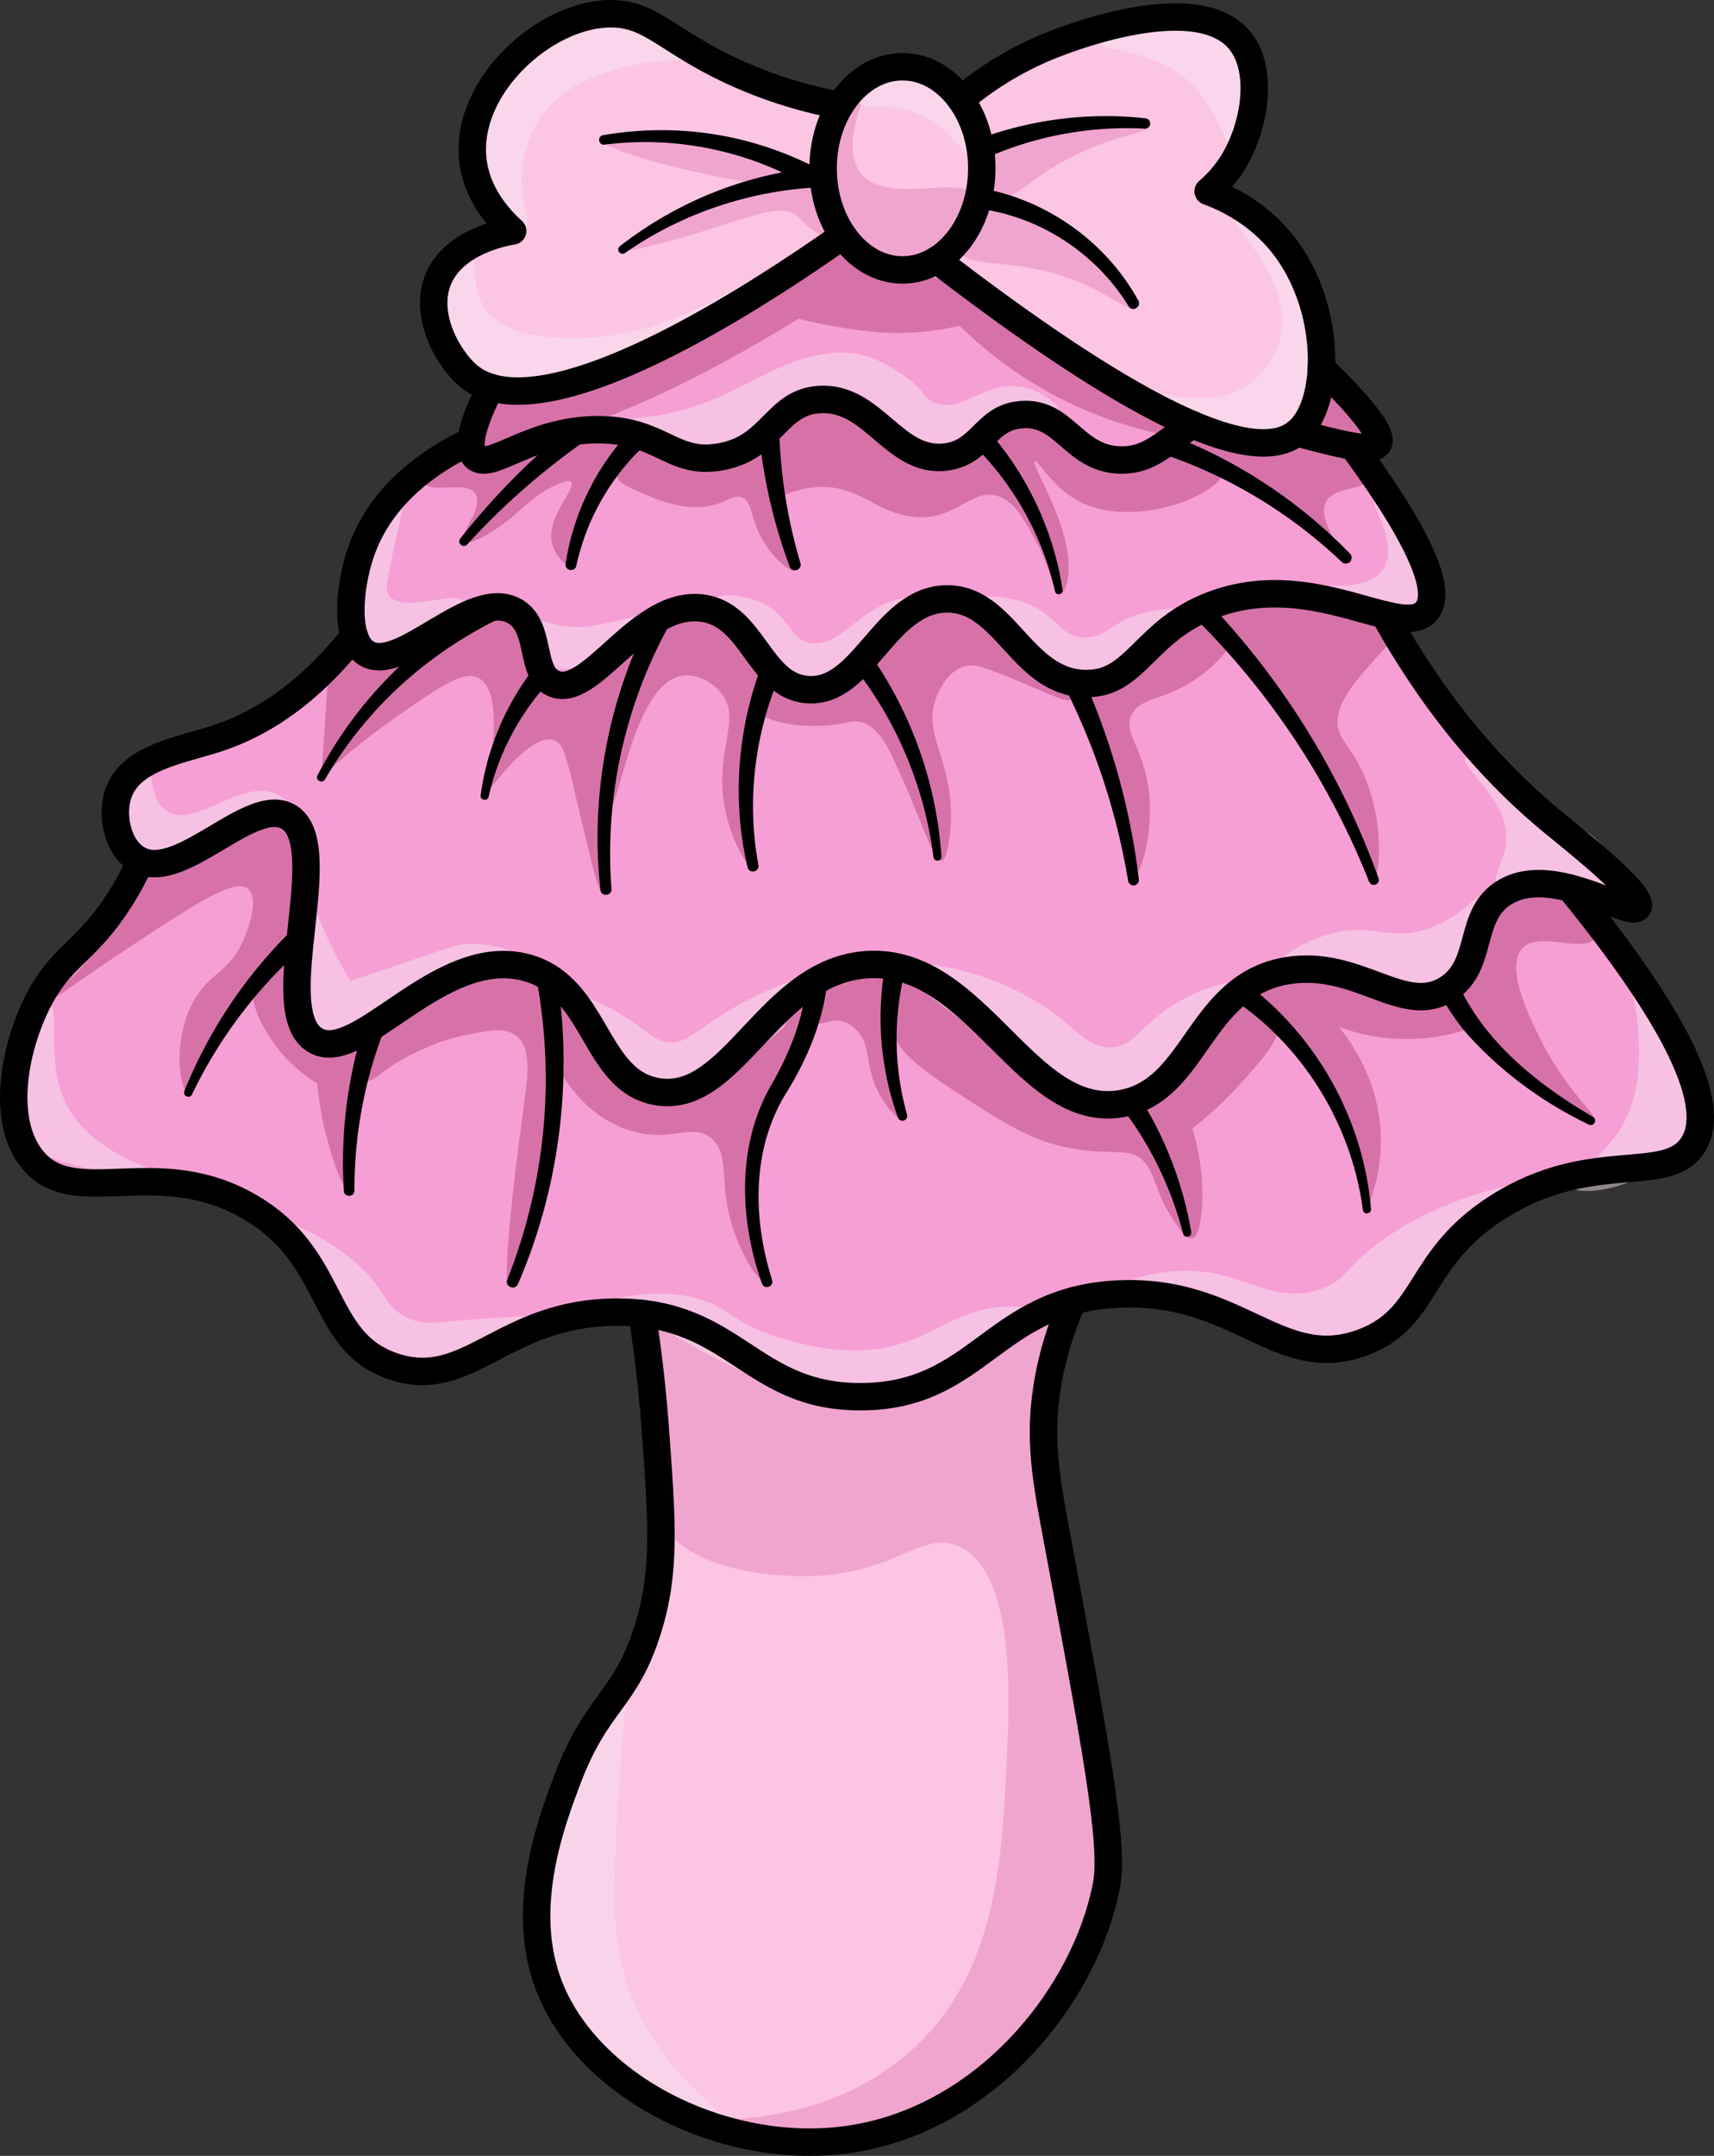 <svg xmlns="http://www.w3.org/2000/svg" viewBox="15.46 3.36 250 314.28">
  <rect x="15.46" y="3.36" width="250" height="314.28" fill="#333333" stroke="none"/>
  <defs>
    <style>
      .cls-1{fill:none;stroke:#000;stroke-linecap:round;stroke-linejoin:round;stroke-width:4px}.cls-4{fill:#f7e8f3}.cls-5{fill:#fcc5e2}.cls-6{fill:#e27fba}.cls-4,.cls-6{opacity:.46}.cls-8{fill:#f69fd4}.cls-9{fill:#d772a9}
    </style>
  </defs>
  <g id="color">
    <path d="M169.72 228.04c5.5 29.46 8.25 44.18 7.15 50.05-3.04 16.17-17.83 34.7-38.3 37.27-17.97 2.26-38.17-8.07-43.4-23.49-3.76-11.09.8-23.12 3.06-29.1 4.36-11.51 8.46-11.36 11.75-21.96 2.6-8.38 2.07-15.46 1.02-29.62-.36-4.78-.94-10.27-1.89-16.32 14.06 1.58 17 12.24 32.04 12.13 14.88-.1 18.33-10.58 30.81-13.96-1.68 3.71-3.04 7.9-3.77 12.53-1.27 8.06-.06 13.94 1.53 22.47Zm-34.2-200.11c0 .42 0 .83.05 1.24-.47.03-.95.07-1.45.12.53.29 1.04.58 1.53.87.34 2.88 1.33 5.48 2.77 7.57-11.97 8.44-38.72 25.93-51.41 22.14-1.22-.36-2.31-.92-3.24-1.7-2.79-2.34-6.55-8.63-4.43-13.96 2.27-5.7 9.96-7 10.89-7.15-1.91-1.73-5.17-5.24-5.78-10.21C83.14 16.31 94.53 5.7 104.19 5.4c6.18-.18 8.39 3.94 18.38 8.51a65.958 65.958 0 0 0 15.44 4.85c-1.56 2.52-2.49 5.71-2.49 9.17Z" class="cls-5"/>
    <path d="M158.46 25.17c.13.9.2 1.82.2 2.76 0 1.52-.18 2.98-.51 4.35-.95 3.98-3.18 7.24-6.06 9.01-1.52.93-3.21 1.45-5 1.45-3.45 0-6.55-1.94-8.67-5.01-1.44-2.09-2.43-4.69-2.77-7.57-.04-.33-.07-.66-.08-.99-.04-.41-.05-.82-.05-1.24 0-3.46.93-6.65 2.49-9.17 2.12-3.44 5.4-5.64 9.08-5.64 3.37 0 6.4 1.84 8.51 4.78 1.44 2 2.45 4.5 2.86 7.27Z" class="cls-5"/>
    <path d="M158.15 32.28c.33-1.37.51-2.83.51-4.35 0-.94-.07-1.86-.2-2.76-.41-2.77-1.42-5.27-2.86-7.27 3.41-2.86 7.92-5.87 13.61-8.07 2.53-.98 21.22-8.18 27.24-.34 3.31 4.33 2.03 12.27-1.02 17.36-1.25 2.08-2.7 3.53-3.75 4.43 2.67.99 7.52 3.24 11.23 8.17 3.9 5.17 5.55 11.96 5.28 17.58-.19 4.18-1.44 7.71-3.6 9.45-2.42 1.94-6.85 2.36-15.16-1.17-8.15-3.45-20.01-10.7-37.34-24.02 2.88-1.77 5.11-5.03 6.06-9.01Z" class="cls-5"/>
    <path d="M189.43 65.31c-1.46.83-2.73 1.87-4.05 2.8-1.93 1.36-3.95 2.48-6.78 2.33-6.6-.34-7.9-7.04-14.1-6.61-2.95.2-4.38 1.84-5.97 3.39-1.29 1.26-2.67 2.46-5.04 2.78-7.58 1.04-10.58-8.85-18.5-8.37-3.54.21-5.25 2.33-7.37 4.41-1.72 1.7-3.71 3.37-7.17 3.96-5.1.88-7.27-1.62-11.68-3.05-1.5-.49-3.27-.85-5.5-.91-1.02-.03-1.99.01-2.92.1-8.48.81-13.55 5.84-15.58 3.86-.43-.42-.7-1.12-.6-2.31.13-1.59.92-4.04 2.84-7.82 12.69 3.79 39.44-13.7 51.41-22.14 2.12 3.07 5.22 5.01 8.67 5.01 1.79 0 3.48-.52 5-1.45 17.33 13.32 29.19 20.57 37.34 24.02Z" class="cls-8"/>
    <path d="M158.53 67.22c1.59-1.55 3.02-3.19 5.97-3.39 6.2-.43 7.5 6.27 14.1 6.61 2.83.15 4.85-.97 6.78-2.33 1.32-.93 2.59-1.97 4.05-2.8 8.31 3.53 12.74 3.11 15.16 1.17-.2-3.29 2.23-5.93 4.9-6.05 3.24-.15 5.9 3.47 5.3 5.94-.25 1-1 1.69-1.6 2.11 6.69 9.59 13.36 20.72 10.34 24-.42.45-1.26 1.72-6.14.54-6-1.45-15.2-5.21-25.13-1.42-.56.21-1.1.44-1.6.68-8.56 3.98-9.88 10.9-16.91 10.77-.58-.01-1.13-.07-1.66-.17-7.97-1.5-10.5-12.29-18.59-12.17-5.51.09-8.76 5.16-12.3 9-2.3 2.49-4.73 4.47-7.97 4.22-2.26-.17-3.88-1.35-5.28-2.9-3.01-3.33-5-8.36-10.13-8.99-2.01-.25-3.91.25-5.71 1.17-6.43 3.23-11.58 11.67-15.88 9.84-.72-.31-1.21-.81-1.58-1.45-1.5-2.58-.87-7.3-4.15-9.12-.67-.38-1.38-.56-2.13-.6-6.27-.33-14.94 9.55-19.44 6.76-.85-.53-1.42-1.42-1.78-2.54-1.06-3.29-.26-8.52.9-11.99 2.88-8.68 10.42-13.72 16.14-16.41-.1 1.19.17 1.89.6 2.31 2.03 1.98 7.1-3.05 15.58-3.86.93-.09 1.9-.13 2.92-.1 2.23.06 4 .42 5.5.91 4.41 1.43 6.58 3.93 11.68 3.05 3.46-.59 5.45-2.26 7.17-3.96 2.12-2.08 3.83-4.2 7.37-4.41 7.92-.48 10.92 9.41 18.5 8.37 2.37-.32 3.75-1.52 5.04-2.78Zm68.24 80.21c5.2-3.51 2.72-10.74 8.22-13.99 2.82-1.68 6.27-1.41 9.48-.58 19.44 23.86 20.7 33.38 17.83 37.58-3.92 5.73-14.73.37-28.19 8.81-12.1 7.59-10.16 16.17-19.83 19.82-12.15 4.6-18.17-7.85-35.68-7.04-2.49.11-4.68.47-6.64 1.01-12.48 3.38-15.93 13.86-30.81 13.96-15.04.11-17.98-10.55-32.04-12.13-1.14-.13-2.35-.2-3.64-.2-16.67.01-21.63 11.6-32.6 7.93-10.95-3.66-8.18-15.94-21.14-23.35-13.73-7.85-25.66.88-31.72-7.05-4.76-6.22-2.08-17.69 1.76-24.23 3.21-5.47 6.47-6.19 11.01-13.21 1.3-2 2.35-3.99 3.21-5.87 6.2 2.72 16.05-9.44 21.46-6.47 3.75 2.06 2.66 9.88 1.85 17.42-.72 6.7-1.21 13.17 2.12 15.18 2.3 1.4 5.3-.04 8.79-2.28 6.18-3.98 13.91-10.5 22.05-8.29 1.08.29 2.04.7 2.9 1.22 7.37 4.3 7.86 15.35 16.04 16.84 9.07 1.65 14.19-10.92 23.44-16.23 2.2-1.26 4.63-2.11 7.4-2.27 1.41-.08 2.74.03 4.02.29 13.29 2.75 20.24 22.2 32.98 19.97.43-.08.85-.17 1.25-.3 7.52-2.16 9.65-11.12 15.99-16.05 1.88-1.46 4.12-2.56 6.99-3.03 10.3-1.68 16.93 6.77 23.35 2.64.05-.03.1-.07.15-.1Z" class="cls-8"/>
    <path d="M141.19 99.7c3.54-3.84 6.79-8.91 12.3-9 8.09-.12 10.62 10.67 18.59 12.17h.01c.53.1 1.08.16 1.66.17 7.03.13 8.35-6.79 16.91-10.77.5-.24 1.04-.47 1.6-.68 9.93-3.79 19.13-.03 25.13 1.42 8.26 14.84 17.22 24.19 24.65 30.29 3.09 2.54 13.38 10.65 12.33 12.34-.65 1.05-4.99-1.52-9.9-2.78-3.21-.83-6.66-1.1-9.48.58-5.5 3.25-3.02 10.48-8.22 13.99-.05.03-.1.07-.15.1-6.42 4.13-13.05-4.32-23.35-2.64-2.87.47-5.11 1.57-6.99 3.03-6.34 4.93-8.47 13.89-15.99 16.05-.4.13-.82.22-1.25.3-12.74 2.23-19.69-17.22-32.98-19.96-1.28-.27-2.61-.38-4.02-.3-2.77.16-5.2 1.01-7.4 2.27-9.25 5.31-14.37 17.88-23.44 16.23-8.18-1.49-8.67-12.54-16.04-16.84-.86-.52-1.82-.93-2.9-1.22-8.14-2.21-15.87 4.31-22.05 8.28-3.49 2.25-6.49 3.69-8.79 2.29-3.33-2.01-2.84-8.48-2.12-15.18.81-7.54 1.9-15.36-1.85-17.42-5.41-2.97-15.26 9.19-21.46 6.47-.19-.09-.38-.19-.56-.3-2.83-1.74-3.85-6.44-2.65-9.69 1.92-5.18 9.27-6.18 14.54-7.93 5.68-1.89 12.69-5.89 19.81-14.88.36 1.12.93 2.01 1.78 2.54 4.5 2.79 13.17-7.09 19.44-6.76h.01c.75.04 1.46.22 2.13.6 3.28 1.82 2.65 6.54 4.15 9.12.37.64.86 1.14 1.58 1.45 4.3 1.83 9.45-6.61 15.88-9.84 1.8-.92 3.7-1.42 5.71-1.17 5.13.63 7.12 5.66 10.13 8.98 1.4 1.56 3.02 2.74 5.28 2.91 3.24.25 5.67-1.73 7.97-4.22Z" class="cls-8"/>
  </g>
  <g id="shadow">
    <path d="M87.01 59.84c-3.5 4.86-3.49 6.89-2.84 7.85 2.73 4.02 21.27-4.07 24.79-5.6 11.33-4.94 22.47-11.97 22.98-12.26.15.03 7.06 1.83 13.28 2.04 2.39.08 5.89-.02 10.21-1.02 2.29 2.25 5.08 4.64 8.45 6.92 8.6 5.8 17.07 8.21 22.93 9.3a47.217 47.217 0 0 0-6.34-6.31c-4.48-3.69-7.63-4.89-13.03-8.24a97.96 97.96 0 0 1-10.62-7.64 94.852 94.852 0 0 1-20.32-5.81c-5.1 4.63-13.73 11.3-26.02 15.87A80.075 80.075 0 0 1 87 59.84Zm-23.58 40.5-1.11 16.35c2.35-2.17 6.02-5.37 10.89-8.77 6.51-4.55 9.82-6.81 12-5.74 4.38 2.15 1.14 16.38.94 17.25 2.57-3.49 7.28-9.22 10.18-8.15 1.47.54 1.77 2.57 4.07 12.22 2.02 8.49 2.49 9.86 2.81 9.83.5-.05.38-3.6.77-14.43.23-6.42.35-7.39.76-8.81.42-1.45 1.64-5.07 3.93-9.53 1.16-2.26 1.77-3.12 1.45-3.47-1.19-1.33-11.86 8.96-15.85 6.23-3.07-2.1-.19-9.71-3.19-11.11-.54-.25-1.26-.3-7.15 2.68-6.44 3.27-6.38 3.74-8.17 3.96-3.46.42-4.9-1.19-8.55-.26-1.7.43-2.98 1.19-3.78 1.74Z" class="cls-9"/>
    <path d="M103.88 122.07c1.83.29 3.86-19.45 11.31-20.24 2.11-.22 4.33 1.1 5.52 2.63 2.92 3.78-.95 8.19.38 16.21.95 5.72 3.98 9.91 4.6 9.7.74-.24-2.73-6.59-1.02-14.55.4-1.85 1.08-3.84 2.17-8.94.86-4.05.83-4.69.79-5.1-.38-3.92-3.58-8.14-7.98-9.35-4.72-1.29-8.85 1.44-9.7 2-10.59 7.02-7.89 27.34-6.07 27.62Z" class="cls-9"/>
    <path d="M140.7 100.21c-5.29 2.6-7.98 3.9-9.52 3.22-1.81-.8-2.05-2.52-3.24-2.41-1.55.13-3.32 3.25-2.51 5.24 1.24 3.05 9.52 3.43 13.53 2.43.33-.08.97-.26 1.79-.13 2.55.42 4.03 3.42 4.72 4.85 4.27 8.91 6.08 15.55 7.28 15.45.79-.07 1.29-3.04 1.4-5.62.39-9.14-4.24-12.72-2.12-18.2.26-.67 1.45-3.73 4.03-4.53 1.55-.48 3.02.05 10.72 3.32 3.47 1.47 4.42 1.9 4.72 1.53.67-.8-2.33-4.62-5.11-7.28-3.14-3-7.26-6.93-12.77-6.77-2.42.07-7.02 1-8.24 3.62-.24.52-.02.75-.23 1.44-.56 1.81-2.31 2.77-4.46 3.83Zm40.02 31.01c-.85-.05.07-5.38-2.19-13.09-2.55-8.68-6.97-12.95-5.22-15.11 1.16-1.44 3.18.36 6.36-1.1 4.85-2.22 4.5-8.35 8.55-9.06 2.02-.36 3.79.87 3.99 1.01 1.94 1.38 2.32 3.59 2.4 4.1-.74.92-1.87 2.18-3.45 3.45-5.28 4.23-9.13 3.28-10.6 6.05-1.41 2.66 1.58 4.59 2.43 10.93.89 6.71-1.35 12.89-2.28 12.84Z" class="cls-9"/>
    <path d="M215.85 131.67c.68-.1 1.81-8.13-1.57-15.58-2.01-4.43-4.03-5.19-3.7-8.04.33-2.85 2.74-5.57 5.62-8.81 2.2-2.48 2.85-2.68 2.79-3.49-.29-3.71-14.35-4.88-18.1-5.2-7.13-.6-8.27.3-8.61 1-.68 1.4 1.09 3.38 3.51 6.4 0 0 5.1 6.36 12.26 17.49 4.25 6.61 5.54 9.87 6.13 11.49 1.09 2.99 1.37 4.78 1.7 4.73ZM20.42 150.59c.31.39 6.16-4 13.48-8.85 10.2-6.76 15.82-10.42 17.74-8.81 1.59 1.33.21 5.86-1.15 8.43-1.83 3.46-3.82 3.75-5.87 6.51-4.29 5.76-3.06 14.49-1.71 14.78 1.07.22 1.48-4.73 6.33-11.3 4.34-5.89 6.69-5.56 8.91-10.46 2.24-4.94 1.76-9.51 1.53-11.4-.37-3.08-.87-7.31-3.23-8.17-2.77-1.01-4.49 3.94-11.32 5.96-4.63 1.37-6.6-.1-9.31 1.99-2.38 1.83-2.41 4.14-3.71 7.46-3.63 9.23-12.09 13.37-11.69 13.87Z" class="cls-9"/>
    <path d="M66.4 176.95c1.23-.17-1.02-7.83 1.89-17.92.48-1.66 1.57-5.02.7-5.52-.7-.4-1.77 1.54-3.85 1.81-2.52.33-5.67-1.89-6.72-4.63-1.6-4.16 2.08-8.37.74-9.36-.94-.69-3.29.96-4.23 1.78-.45.39-1.86 1.65-2.38 3.66-.67 2.59.55 4.84 1.7 6.89 2.15 3.83 5.19 6.24 7.49 7.66.15 1.79.46 4.27 1.19 7.15.14.55 2.22 8.65 3.49 8.48Z" class="cls-9"/>
    <path d="M68.96 160.81c.71.36 1.52-.63 3.74-2.13 0 0 4.82-3.24 10.64-4.43 3.4-.69 5.77-1.17 7.4.09 2.42 1.86 1.67 6.29.94 11.57-1.47 10.58-2.91 24.55-2.04 24.77.61.15 3-6.41 4.54-12.67 1.6-6.53 1.98-11.49 2.69-20.94.03-.42.18-2.41.09-5.02-.05-1.51-.08-2.26-.26-2.98-.57-2.3-2.31-4.18-3.74-5.02-2.66-1.56-7.17.37-16.09 4.28-4.29 1.89-5.85 2.81-7.03 4.65-1.92 2.98-2.13 7.21-.88 7.83Z" class="cls-9"/>
    <path d="M126.57 189.83c-.53.19-2.02-2.18-3.15-4.68-3.76-8.36-1.04-12.94-4.09-15.74-2.92-2.68-6.09.9-12.6-1.45-7.32-2.64-10.26-9.69-10.64-10.64-1.48-3.7-2-8.76-.43-9.53 1.01-.49 2.62.89 3.86 1.97 5.74 5.01 4.91 9.46 8.33 11.41 4.91 2.81 13.04-2.69 14.43-3.62 6.89-4.65 9.21-11.25 11.07-10.51 1.26.5 1.01 3.83.95 4.58-.32 4.27-2.6 6.69-4.6 9.96-3.04 4.97-4.28 10.05-4.68 13.11-1.07 8.29 2.39 14.83 1.53 15.15Z" class="cls-9"/>
    <path d="M134.57 152.47c.72.51 1.97-.77 3.91-.17.89.27 1.46.79 1.79 1.11 1.96 1.85 1.53 4.21 2.47 7.15 1.14 3.56 3.7 6.11 4.17 5.87.67-.33-3.59-5.94-2.64-13.02.69-5.11 3.57-7.13 2.37-8.96-1.38-2.11-6.9-2.02-9.94.78-2.58 2.38-3.16 6.5-2.13 7.24Z" class="cls-9"/>
    <path d="M146.06 154.77c.74 1.49 2 3.33 8.26 7.4 7.3 4.76 10.95 7.14 16.17 8.34 7.03 1.61 9.78-.28 12 2.38 1.68 2.02 1.48 4.77 4.77 9.28.67.92 1.45 1.86 2.13 1.7.22-.05 1.05-.36 1.36-4.17.21-2.61.16-6.61-1.36-11.83 1.88-1.48 4.61-3.81 7.49-7.06 3.59-4.05 5.51-6.29 4.94-8.77-.56-2.4-3.35-4.53-5.53-4.15-2.15.37-2.61 2.98-5.28 6.88-1.35 1.98-4.41 6.44-8.17 8.09-6.1 2.67-14.54-1.9-19-5.65-6.08-5.11-7.46-10.95-14.03-12.65-2.02-.52-3.17-.3-3.91.26-2.19 1.64-1.47 6.65.17 9.96Z" class="cls-9"/>
    <path d="M214.83 179.67c.94-2.23 2.11-5.84 2.04-10.35-.13-8.44-4.52-14.3-6.13-16.26 1.57.58 3.42 1.12 5.53 1.45 6.04.93 11.09-.32 14.09-1.36-.45-1.99-1.38-4.58-3.59-5.75-2.45-1.3-4.14.39-8.63.35-5.13-.04-5.67-2.26-11.65-2.69-1.02-.07-7.79-.55-8.68 1.8-.72 1.91 2.75 4.82 4.08 6.02 4.51 4.08 9.78 11.62 12.94 26.77Z" class="cls-9"/>
    <path d="M247.85 166.51c.6-.71-3.97-4.04-7.83-11.91-1.62-3.3-5-10.2-2.55-12.94 2.49-2.79 9.08.94 10.81-1.7 1.07-1.64-.46-4.58-1.96-6.13-2.89-2.98-8.13-3.26-11.15-1.19-2.24 1.53-1.28 3.01-4.9 9.48-2.01 3.6-2.95 4.28-2.93 6.1.03 2.77 2.25 4.82 4.91 7.09 1.63 1.39 14.56 12.43 15.6 11.2ZM77.3 73.66c1 1.84 6.18-.38 7.49 1.7 1.29 2.05-2.59 6.09-1.7 6.95.75.72 4.29-1.3 6.8-3.37 2.08-1.71 4.21-4.06 7.66-5.28.36-.13.94-.31 1.2-.05.92.9-3.78 5.11-2.74 9.07.4 1.51 1.68 3.16 2.72 3.03 2-.26 1.27-6.57 5.41-13.27 1.84-2.97 4.01-3.36 3.72-4.62-.48-2.09-6.43-3.67-11.51-2.17-5.04 1.49-6.51 5.21-10.21 4.6-2.44-.41-3.11-2.24-5.11-1.87-2.48.46-4.52 3.84-3.74 5.28Z" class="cls-9"/>
    <path d="M105.38 72.64c.22 1.05 1.37 1.57 3.32 2.43 2.88 1.26 7.51 3.29 11.91 1.57 1.29-.5 2.11-1.15 3.06-.77 1.24.5 1.34 2.21 2 4.04 1.46 4.09 5.03 6.98 5.7 6.6.83-.47-3.29-5.51-3.53-13.62-.1-3.35.51-5.86-.67-6.46-1.29-.66-2.57 2.06-5.88 2.84-4.53 1.06-6.74-2.96-11.02-1.8-2.8.75-5.26 3.38-4.89 5.17Z" class="cls-9"/>
    <path d="M129.89 75.53c.95-.41 2.54-.99 4.55-1.15 6.29-.49 8.56 3.76 14.34 4.34 6.26.63 8.62-4.7 12.72-2.85 2.01.91 3.1 2.85 4.77 5.83 2.46 4.39 2.9 8.29 3.87 8.21.54-.04.85-1.27.94-1.62 1.69-6.87-5.42-17.23-4.72-17.7.45-.31 2.46 3.65 6.26 5.74 8.05 4.45 21.36-.94 21.4-4.53.02-2.04-4.23-4.49-7.83-4.28-3.23.19-4.05 2.4-7.52 2.51-1.51.05-3.28-.75-6.77-2.34-6.65-3.04-8.14-4.56-10.3-3.87-2.16.68-1.71 2.53-4 3.87-1.06.62-3.61 1.67-13.89-2.27-7.93-3.04-9.83-4.98-12.28-3.82-2.65 1.25-3.67 5.03-3.7 7.53-.05 3.29 1.59 5.62 2.17 6.38Z" class="cls-9"/>
    <path d="M210.34 83.32c.63-.49-2.81-4.41-1.43-6.87 1.27-2.25 5.62-1.56 5.94-3.19.26-1.31-2.45-2.24-2.23-3.89.2-1.55 2.72-1.66 2.87-3.06.13-1.27-1.87-1.73-4.79-4.72-1.97-2.02-2.23-3.01-3-2.94-1.79.17-.89 5.49-3.83 7.47-3.18 2.14-7.03-2.16-13.26-.31-1.57.47-4.59 1.71-4.55 3.12.06 2.16 7.21 1.67 14.74 6.51 5.52 3.55 8.86 8.42 9.54 7.89Z" class="cls-9"/>
    <path d="M111.84 225.12c-1.96-3.75.02-6.14-.33-15.33-.24-6.3-1.4-11.45-2.4-14.95 2.04.44 5.16 1.23 8.82 2.61 9.67 3.65 11.27 7.03 15.88 8.61 14.31 4.91 32.25-16.13 36.11-12.38 1.05 1.02.4 3.23.08 4.37-.89 3.24-.48 13.3.36 33.43.81 19.66 6.66 18.61 6.64 33.45 0 5.66-.04 26.29-15.39 39.47-17.92 15.38-42.7 8.57-45.04 7.88 6.05.32 19.6.08 30.69-9.06 13.53-11.15 14.33-28.09 15.06-43.66.4-8.47 1.27-27.06-7.02-30.77-5.42-2.42-9.16 4.01-21.7 4.34-1.62.04-17.41.29-21.76-8.03Zm29.92-210.33c1.25.57-4.22 9.32-.8 13.76 3.85 4.99 15.32-.14 17.19 3.69 1.13 2.31-1.91 6.45-5.12 8.36-5.35 3.18-11.11.09-11.44-.1-5.75-3.21-6.75-10.49-6.21-14.89.78-6.41 5.39-11.28 6.37-10.83Zm18.73 17.38c1.81.69 3.75-1.14 6.43-3.02 9.06-6.36 16.47-6.11 16.26-7.49-.3-1.98-15.1.32-20.04 1.23-1.44.27-3.66.72-4.64 2.48-1.26 2.27-.04 6.02 2 6.8Z" class="cls-6"/>
    <path d="M155.47 39.83c-.57-1.85 1.54-4.83 3.19-6.34.46-.42.87-.79 1.4-1.06 5.45-2.75 16.21 8.9 16.94 9.7.67.73 4.89 5.42 4.17 6.26-.56.65-3.46-1.84-8.17-3.83-9.55-4.03-16.62-1.77-17.53-4.72Zm-49.24-.07c.24.58 4.61-.63 8.34-1.67 9.59-2.67 14.69-5.42 17.19-3.23.61.53 1.33 1.6 3.06 2.55.75.42 2.29 1.27 2.87.84.64-.48.3-2.68-3.38-9.69-3.41.55-8.29 1.58-13.88 3.66-7.29 2.72-14.53 6.75-14.21 7.54Z" class="cls-6"/>
    <path d="M103.51 23.76c.16-1.44 11.43-2.68 21.75 1.69 2.41 1.02 7.86 3.66 7.53 4.64-.73 2.16-29.54-3.99-29.28-6.33Z" class="cls-6"/>
  </g>
  <g id="highlight">
    <path d="M59.43 124.95c.38-.28-.6-4.15-3.33-5.67-5.13-2.86-12.09 5.05-16.34 2.3-2.93-1.89-1.6-6.91-3.44-7.29-2.09-.43-7.26 5.36-5.23 10.16 1.69 4.01 6.75 5.77 10.56 3.67.46.22.94.35 1.44.39 0 0 .72.04 1.46-.23 2.29-.83 7.51-6.58 11.03-6.19 2.31.26 3.5 3.11 3.84 2.87Zm24.25 16.03c-1.77.09-2.58.48-9.45 2.81-3.33 1.13-6.01 2.02-7.66 2.55-.64-1.03-1.56-2.61-2.55-4.6-2.53-5.09-3.69-9.29-3.9-9.23-.13.04.51 1.62.7 3.72.33 3.51-.34 6.61-1.09 10.45-.65 3.32.73 6.91 4.32 7.78 3.86.94 6.43-2.07 9.29-4.04 4.24-2.94 8.6-4.5 13.65-5.01 5-.5 7.97.87 8.17.22.29-.92-5.27-4.97-11.48-4.66Zm53.62 4.04c-.25-.54-8.05.98-16.34 6.17-4.36 2.73-5.62 4.44-8.17 4.09-2.68-.38-3.4-2.56-9.19-5.36-1.55-.75-4.09-1.96-4.69-1.24-.15.18-.49.8.82 2.64 3.44 4.83 6.61 11.39 13.44 11.11 6.1-.25 12.16-5.31 16.49-9.19.39-.35.63-1.27 1.39-2.36 2.9-4.17 6.43-5.48 6.26-5.86Zm50.04 4.38c-5.42 3.1-6.24 6.44-9.7 6.64-2.88.17-4.77-2-7.23-4-9.66-7.89-23.02-9.14-23.77-7.59-.23.48.69 1.34 9.31 7.82 14.48 10.9 15.69 11.37 17.46 11.49 6.52.46 11.88-4.22 19.24-10.64 1.86-1.62 5.84-5.1 5.16-6.25-.68-1.16-6.06.02-10.47 2.54Zm45.21-13.09c.81-2.83 1.65-3.95 1.26-4.27-.81-.67-4 4.56-9.94 6.66-5.93 2.1-8.32-1.15-15.08 1-4.8 1.52-8.92 4.85-8.49 5.97.28.74 2.38.14 5.93.11 9.69-.07 12.46 4.21 24.82-1.85 1.07-2.05.3-3.41 1.5-7.62Z" class="cls-4"/>
    <path d="M250.12 128.81c-.51-2.32-2.49-3.7-3.39-4.31-15.92-10.81-17.18-11.02-17.52-10.58-.96 1.25 6.92 6.23 5.87 12.77-.39 2.47-2 4.79-1.28 5.36.7.55 2.38-1.48 4.81-1.28 1.61.13 2.88 1.18 3.79 2.21.34.38.73.7 1.09.91.96.56 2.39.8 3.47.45.26-.08 1.79-.52 2.69-2.07.86-1.49.56-2.98.45-3.47Zm8.52 21.99c-1.88-3.42-4.68-7.09-5.54-6.68-.88.42 1.3 4.53 1.39 11.41.04 2.86.08 6.55-1.61 10.35-2.96 6.67-9.05 8.75-8.35 10.33.58 1.3 5.13.86 8.52-.52.99-.4 7.41-3.13 9.31-9.79 1.57-5.51-.97-10.11-3.72-15.11Zm-41.39 33.24c-5.93 4.19-5.35 6.09-9.45 7.35-7.66 2.34-11.54-3.72-21.74-2.66-7.8.81-13.18 5.15-13.06 5.44.11.28 5.16-2.8 11.53-1.87 2.99.44 3.92 1.42 8.35 3.46 6.86 3.17 11.39 5.25 15.95 4.83 5.64-.52 9.56-5.27 13.43-8.91 6.56-6.17 7.98-10.53 14.98-14.08 3.09-1.57 5.16-1.92 5.11-2.11-.14-.47-13.65.47-25.09 8.55Zm-69.48 14.9c-7.39 2.63-14.61.57-18.38-.51-7.54-2.15-7.51-5-13.79-6.13-9.22-1.66-17.64 2.98-17.58 3.2.03.12 2.56-1.22 6.35-1.15 5.39.09 6.77 2.89 18.16 8.33 2.46 1.17 5.47 2.51 9.55 3.3 0 0 2.37.46 4.73.59 11.4.62 29.61-10.06 28.69-12.28-.11-.27-.51-.4-1.64-.45-6.91-.34-11 3.3-16.09 5.11Zm-62.3-3.32c-6 .42-8.58 1.18-11.29-.51-1.62-1.01-2.34-2.32-3.01-3.32-5.85-8.91-18.51-11.86-18.46-11.98.03-.06 3.46.83 5.1 3.81.67 1.21.64 2.36.83 2.63 3.88 5.34 7.84 13.34 13.65 16.83 5.96 3.58 12.8-.54 17.59-2.71 2.33-1.05 6.27-3.17 5.96-4.25-.35-1.19-5.77-.82-10.38-.5Zm-60.51-31.66c-2.96-6.36-.5-14.29-2.65-14.82-.19-.05-.86-.15-2.31 1.5-3.49 3.95-6.43 12.29-2.7 17.92 2.08 3.13 7.01 4.26 16.88 6.51.84.19 9.28 2.1 9.56 1.21.35-1.16-14.32-2.74-18.78-12.31Zm47.23-73.79c-.48-.62-.46-1.33.51-5.87 1.47-6.91 2.39-9.93 1.84-10.18-.39-.18-1.35 1.14-2.35 2.52-.74 1.02-1.68 2.33-2.6 4.52-.89 2.12-3.04 7.23-1.48 12.6.8 2.75 1.95 3.4 2.29 3.56 1.02.5 2.06.25 4.11-.28 2.45-.63 5.06-1.34 7.16-3.69.86-.97 1.6-1.79 1.34-2.36-.75-1.69-8.73 1.89-10.82-.81Zm44.43 1.78c-.06-.18-.66-.23-6.89 1.03-6.97 1.41-8.06 1.83-10.21 1.79-2.05-.05-5.03-.52-8.65-2.63.34.64.87 1.66 1.5 2.94 2.13 4.27 2.04 5.33 3.14 5.54 2.15.41 4.22.31 6.15-.28 2.15-.67 3.39-1.76 4.6-2.63 5.76-4.15 10.54-5.2 10.35-5.74Zm35.99-.56c-.13-.7-2.17-.93-3.31-.97-7.71-.22-10.99 7.75-15.83 6.64-3.15-.72-2.77-4.32-7.66-6.13-2.42-.9-5.73-1.2-6.38 0-.76 1.4 2.31 4.4 4.6 6.64 4.03 3.94 6.11 5.97 9.19 6.13 3.28.16 5.96-1.88 9.35-4.47 2.75-2.1 2.88-3.03 5.97-4.97 2.33-1.46 4.21-2.16 4.08-2.86Zm31.03 1.02c-5.84 1.03-6.6 4.03-10.08 3.89-3.79-.16-3.99-3.75-9.45-5.36-4.04-1.19-8.46-.56-8.68.48-.13.64 1.36 1.27 3.94 2.8 7.57 4.46 7.22 6.35 10.92 7.4 4.84 1.37 9.35-.76 11.61-1.83 4.04-1.91 8.28-5.5 7.65-6.95-.59-1.35-5.26-.53-5.92-.41Zm32.3-16.03c-.66.33 3.64 6.44 1.28 9.96-3.12 4.64-15.41 1.09-15.57 2.04-.11.63 5.25 2.06 9.96 3.06 7.2 1.54 10.82 2.28 11.93.99 2.99-3.45-6.63-16.54-7.59-16.05Zm-45.96-12.76c.27-1.01-2.32-3.22-5.36-3.83-5.57-1.12-8.56 3.93-12.77 2.3-1.88-.73-1.2-1.71-5-4.29-3.21-2.18-5.45-2.67-6.18-2.81-1.32-.25-2.72-.31-4.24-.13-8.64.99-14.12 7.23-24.62 8.98-3.01.5-5.21.43-5.4 1.31-.28 1.33 4.16 3.94 8.68 4.6 6.75.99 12.57-2.54 12.94-2.77 2.67-1.67 3.33-3.05 6.47-4.12 1.25-.43 4.54-1.56 6.64 0 1.23.92.93 1.92 1.95 3.34 2.56 3.54 8.7 3.12 9.06 3.09 4.57-.37 4.76-3.01 10.62-4.4 4.24-1 6.97-.29 7.22-1.26Zm27.95-28.81c-.49-.28-2.12-1.19-2.63-.7-1.34 1.31 8.48 9.38 7.06 17.79-.59 3.47-3.03 6.61-5.83 8.14-5.5 3.02-12.58 0-12.77.77-.09.36 1.52 1.08 4.24 2.14 6.57 2.57 9.86 3.85 11.78 3.48 4.99-.97 7.57-6.97 7.92-7.79 3.86-9.28-3.23-20.11-9.77-23.83ZM182.1 8.3c-5.32.69-5.96 1.1-5.99 1.44-.09 1.16 6.89.57 12.26 5.11 5.13 4.33 5.59 10.65 7.77 10.38 1.38-.17 2.08-2.79 2.41-3.99 1.14-4.24.42-10.76-3.73-13.32-1.72-1.06-5.38-.58-12.72.38Zm-74.12-1.34c-1.75-.25-13.01-1.84-19.55 6.34-4.37 5.45-5.41 13.72-2.1 18.89 1.75 2.74 4.82 4.75 5.78 4.12.98-.64-.9-3.56-.51-8.17.05-.56.4-4.2 2.66-7.57 3.26-4.85 8.62-6.38 11.64-7.24 7.08-2.02 11.98-.57 12.22-1.67.25-1.14-4.66-3.92-10.13-4.69Zm-9.49 45.68c-3.06-.08-9.98-.34-12.51-4.6-2-3.37-.72-8.33-1.99-8.61-.72-.16-1.63 1.32-1.94 1.89-3.21 5.92-1.67 13.41 4.76 16.42 3.64 1.7 7.35 1.07 11.12.26 7.97-1.71 12.02-2.22 15.02-3.59 7.94-3.63 13.65-9.66 13.1-10.46-.74-1.09-11.96 9.08-27.57 8.68Z" class="cls-4"/>
    <path fill="#f7e8f3" d="M156.81 19.82c-2.99-4.41-9.14-7.39-13.21-5.46-1.79.85-3.4 2.75-2.99 3.81.5 1.32 3.66.23 7.4 1.28 6.82 1.91 9.33 9.14 10.64 8.48.96-.48.41-4.77-1.85-8.11Zm-8.96 2.43z" opacity=".46"/>
    <path fill="#f7e8f3" d="M121.21 312.34c-.9.97-24.06-8.84-27.48-29.91-2.96-18.23 10.5-34.63 12.76-33.87.86.29.05 3.09-.6 13.18-.94 14.53-1.42 21.95.51 29.11 3.85 14.23 15.48 20.77 14.81 21.49Z" opacity=".45"/>
  </g>
  <g id="liknework">
    <path d="M84.17 67.66c-5.72 2.69-13.26 7.73-16.14 16.41-1.16 3.47-1.96 8.7-.9 11.99.36 1.12.93 2.01 1.78 2.54 5.04 3.12 15.32-9.65 21.58-6.16 4.09 2.27 2.1 9.02 5.73 10.57 5.5 2.34 12.41-12.14 21.59-11.01 7.53.92 8.31 11.35 15.41 11.89 8.24.63 11.19-13.07 20.27-13.22 8.63-.13 10.93 12.16 20.26 12.34 7.45.14 8.49-7.64 18.51-11.45 9.93-3.79 19.13-.03 25.13 1.42 2.85.69 4.98.85 6.14-.54 1.86-2.23.96-8.13-10.76-24.03" class="cls-1"/>
    <path d="M67.13 96.06c-7.12 8.99-14.13 12.99-19.81 14.88-5.27 1.75-12.62 2.75-14.54 7.93-1.2 3.25-.18 7.95 2.65 9.69.18.11.37.21.56.3 6.2 2.72 16.05-9.44 21.46-6.47 7.08 3.89-3.11 28.33 3.97 32.6 6.39 3.87 18.11-14.03 30.84-10.57 10.26 2.79 9.8 16.4 18.94 18.06 11.22 2.04 16.4-17.69 30.84-18.5 16.03-.9 23.04 22.7 37 20.26 10.96-1.91 11.18-17.25 24.23-19.38 10.3-1.68 16.93 6.77 23.35 2.64 5.4-3.47 2.82-10.81 8.37-14.09 2.82-1.68 6.27-1.41 9.48-.58 4.91 1.26 9.25 3.83 9.9 2.78 1.05-1.69-9.24-9.8-12.33-12.34-7.43-6.1-16.39-15.45-24.65-30.29" class="cls-1"/>
    <path d="M244.47 132.83c19.44 23.86 20.7 33.38 17.83 37.58-3.92 5.73-14.73.37-28.19 8.81-12.1 7.59-10.16 16.17-19.83 19.82-12.15 4.6-18.17-7.85-35.68-7.04-18.31.84-20.23 14.85-37.45 14.97-16.26.12-18.38-12.34-35.68-12.33-16.67.01-21.63 11.6-32.6 7.93-10.95-3.66-8.18-15.94-21.14-23.35-13.73-7.85-25.66.88-31.72-7.05-4.76-6.22-2.08-17.69 1.76-24.23 3.21-5.47 6.47-6.19 11.01-13.21 1.3-2 2.35-3.99 3.21-5.87M208.19 57c7.64 7.43 8.91 10.15 8.26 11.1-.42.61-1.73.63-3.68.31-2.09-.35-4.91-1.1-8.18-1.96M87.01 59.84c-1.92 3.78-2.71 6.23-2.84 7.82-.1 1.19.17 1.89.6 2.31 2.03 1.98 7.1-3.05 15.58-3.86.93-.09 1.9-.13 2.92-.1 2.23.06 4 .42 5.5.91 4.41 1.43 6.58 3.93 11.68 3.05 3.46-.59 5.45-2.26 7.17-3.96 2.12-2.08 3.83-4.2 7.37-4.41 7.92-.48 10.92 9.41 18.5 8.37 2.37-.32 3.75-1.52 5.04-2.78 1.59-1.55 3.02-3.19 5.97-3.39 6.2-.43 7.5 6.27 14.1 6.61 2.83.15 4.85-.97 6.78-2.33 1.32-.93 2.59-1.97 4.05-2.8" class="cls-1"/>
    <path d="M42.35 162.4a69.498 69.498 0 0 1 15.94-23.7c1.43-1.35 3.49.74 2.1 2.15-7.05 6.03-12.85 13.57-16.92 22.05-.33.69-1.41.23-1.11-.49Zm46.01-69.06s.67-.16.66-.16c-5.38 2.55-10.42 5.85-14.86 9.87a58.58 58.58 0 0 0-11.3 13.94c-.39.67-1.46.11-1.09-.6a60.08 60.08 0 0 1 10.93-14.88c4.39-4.38 9.48-8.08 14.97-11.01.22-.12.45-.17.68-.16 1.97.04 1.98 2.96 0 3Zm-2.79 25.97c.9-6.79 3.67-13.34 7.94-18.74 1.24-1.53 3.56.28 2.36 1.85-4.46 4.69-7.69 10.62-9.14 17.09-.16.71-1.26.53-1.16-.21Zm17.47 13.79c-1.55-13.9 1.22-28.24 7.74-40.65.93-1.73 3.54-.39 2.66 1.38-6.71 11.79-9.83 25.55-8.79 39.12.07 1.03-1.49 1.2-1.61.15Zm21.46-3.31c-2.29-9.69-1.49-20.06 2.04-29.38.29-.78 1.15-1.17 1.93-.88.8.3 1.19 1.21.85 2-3.78 8.72-4.99 18.54-3.24 27.92.18 1.02-1.34 1.36-1.59.33Zm17.89-31.02c6.07 8.64 9.69 18.94 10.38 29.44.05.73-1.06.85-1.16.11-1.28-10.16-5.35-19.87-11.62-27.76-1.23-1.61 1.21-3.44 2.41-1.79Zm29.69 2.57c.6-.02 1.13.34 1.36.85a101.28 101.28 0 0 1 8.13 29.36c.05.43-.26.83-.69.88-.42.05-.8-.24-.87-.65-1.65-9.86-4.78-19.44-9.27-28.3l1.35.85c-1.98-.02-1.99-2.97 0-3Zm19.65-10.15c10.96 11.5 19.45 25.3 24.81 40.22a.734.734 0 0 1-1.37.52c-2.88-7.26-6.5-14.2-10.79-20.69-4.31-6.48-9.25-12.52-14.78-17.95-1.4-1.42.72-3.54 2.14-2.1Zm-95.09 54.19c2.45 15.2.47 31.06-5.63 45.17-.43.99-1.96.38-1.56-.64a79.831 79.831 0 0 0 5.25-21.75c.72-7.44.36-14.95-1.02-22.26-.34-1.96 2.61-2.49 2.96-.51Zm-31.02 31.59c-.53-8.32.54-16.78 3.17-24.78.26-.79 1.1-1.22 1.89-.96.79.26 1.22 1.1.96 1.89a64.05 64.05 0 0 0-4.48 23.8c0 .98-1.49 1.04-1.55.05Zm60.97 13.5c-3.25-9.21-3.7-19.96 1.23-28.7 2.83-4.89 4.92-10.02 5.33-15.68.21-1.98 3.19-1.69 2.98.31-.59 5.91-3.04 11.59-6.15 16.55-4.91 8.13-4.7 18.17-1.9 27.03.29.96-1.15 1.46-1.49.48Zm20.94-45.88a40.896 40.896 0 0 0 .23 21.26.69.69 0 0 1-.48.86c-.36.1-.73-.09-.85-.44a42.724 42.724 0 0 1-2.39-10.99c-.31-3.77-.11-7.59.56-11.33a1.499 1.499 0 1 1 2.93.63Zm33.99 18.49c3.9 6.07 6.49 12.89 7.69 19.87.13.74-.99.99-1.18.26-1.75-6.71-4.81-13.01-8.97-18.41-1.22-1.66 1.31-3.44 2.46-1.72Zm15.64-16.41c10.43 7.77 17.19 20 18.27 32.93.06.76-1.08.9-1.19.13-1.6-12.27-8.57-23.74-18.83-30.63-1.64-1.16.11-3.63 1.75-2.43Zm30.96.08c3.86 8.51 11.71 14.8 19.68 19.42.7.39.16 1.49-.59 1.14-6.6-3.17-12.64-7.56-17.59-13.03-1.66-1.88-3.08-4-4.22-6.24-.38-.74-.09-1.65.65-2.02.76-.39 1.71-.05 2.06.73Z"/>
    <path d="M138.42 37.7c-11.97 8.44-38.72 25.93-51.41 22.14-1.22-.36-2.31-.92-3.24-1.7-2.79-2.34-6.55-8.63-4.43-13.96 2.27-5.7 9.96-7 10.89-7.15-1.91-1.73-5.17-5.24-5.78-10.21-1.31-10.54 10.08-21.15 19.74-21.45 6.18-.18 8.39 3.94 18.38 8.51a65.958 65.958 0 0 0 15.44 4.85m14.08 22.53c17.33 13.32 29.19 20.57 37.34 24.02 8.31 3.53 12.74 3.11 15.16 1.17 2.16-1.74 3.41-5.27 3.6-9.45.27-5.62-1.38-12.41-5.28-17.58-3.71-4.93-8.56-7.18-11.23-8.17 1.05-.9 2.5-2.35 3.75-4.43 3.05-5.09 4.33-13.03 1.02-17.36-6.02-7.84-24.71-.64-27.24.34-5.69 2.2-10.2 5.21-13.61 8.07" class="cls-1"/>
    <path d="M158.66 27.9c0 1.52-.18 2.98-.51 4.35-.95 3.98-3.18 7.24-6.06 9.01-1.52.93-3.21 1.45-5 1.45-3.45 0-6.55-1.94-8.67-5.01-1.44-2.09-2.43-4.69-2.77-7.57-.04-.33-.07-.66-.08-.99-.04-.41-.05-.82-.05-1.24 0-3.46.93-6.65 2.49-9.17 2.12-3.44 5.4-5.64 9.08-5.64 3.37 0 6.4 1.84 8.51 4.78 1.9 2.64 3.06 6.16 3.06 10.03Z" class="cls-1"/>
    <path d="M135.67 30.63c-10.36.35-20.54 3.68-29.07 9.62-.63.44-1.36-.51-.73-1 4.21-3.27 8.9-5.97 13.91-7.93 5.02-1.98 10.33-3.19 15.7-3.69.82-.08 1.56.52 1.64 1.35.09.86-.59 1.63-1.45 1.65Z"/>
    <path d="M134.89 31.42c-9.22-5.87-20.4-8.36-31.27-6.97-.87.11-1.09-1.22-.21-1.38 5.57-.96 11.32-.99 16.94-.01 5.63.97 11.09 2.97 16.06 5.78.72.4.98 1.32.58 2.04-.41.75-1.38 1-2.11.54Zm22.99-7.67c7.87-3 16.42-4.06 24.67-3.14.41.04.71.42.67.83a.75.75 0 0 1-.79.67c-8.07-.41-16.15 1.12-23.41 4.4-1.87.8-3.04-2.02-1.15-2.77Zm.5 7.02c9.68 1.63 18.42 7.84 23.11 16.41.5.91-.84 1.72-1.41.83-4.8-7.81-13.1-13.19-22.17-14.27-1.99-.29-1.54-3.29.46-2.96ZM97.96 85.56c1.09-7.3 4.51-14.32 9.76-19.72.58-.6 1.53-.62 2.13-.04.62.6.6 1.61-.04 2.19-5.13 4.64-8.8 10.95-10.3 17.86-.21.97-1.7.71-1.55-.29Zm31.16-19.64c.14 6.57 1.2 13.16 3.09 19.52.3 1-1.19 1.51-1.56.53a76.465 76.465 0 0 1-4.53-19.88c-.14-2.03 2.91-2.21 3-.17Zm30.5.24c5.71 6.51 9.55 14.66 10.82 23.19.11.69-.94.91-1.1.21-1.84-8.16-6.07-15.61-11.9-21.35-1.43-1.47.81-3.58 2.19-2.05Zm26.26.5c10.01 3.78 19.11 9.81 26.49 17.41.33.34.32.88-.02 1.21-.33.32-.85.32-1.19 0-7.51-7.14-16.55-12.58-26.29-15.81-1.89-.67-.9-3.51 1.01-2.83ZM82.59 81.88c4.94-6.25 10.61-11.96 16.87-16.97.65-.52 1.59-.42 2.11.23.52.65.41 1.59-.23 2.11-6.45 4.46-12.42 9.65-17.74 15.49-.56.61-1.53-.2-1.01-.86Z"/>
    <path d="M109.11 194.84c.95 6.05 1.53 11.54 1.89 16.32 1.05 14.16 1.58 21.24-1.02 29.62-3.29 10.6-7.39 10.45-11.75 21.96-2.26 5.98-6.82 18.01-3.06 29.1 5.23 15.42 25.43 25.75 43.4 23.49 20.47-2.57 35.26-21.1 38.3-37.27 1.1-5.87-1.65-20.59-7.15-50.05-1.59-8.53-2.8-14.41-1.53-22.47.73-4.63 2.09-8.82 3.77-12.53" class="cls-1"/>
  </g>
</svg>